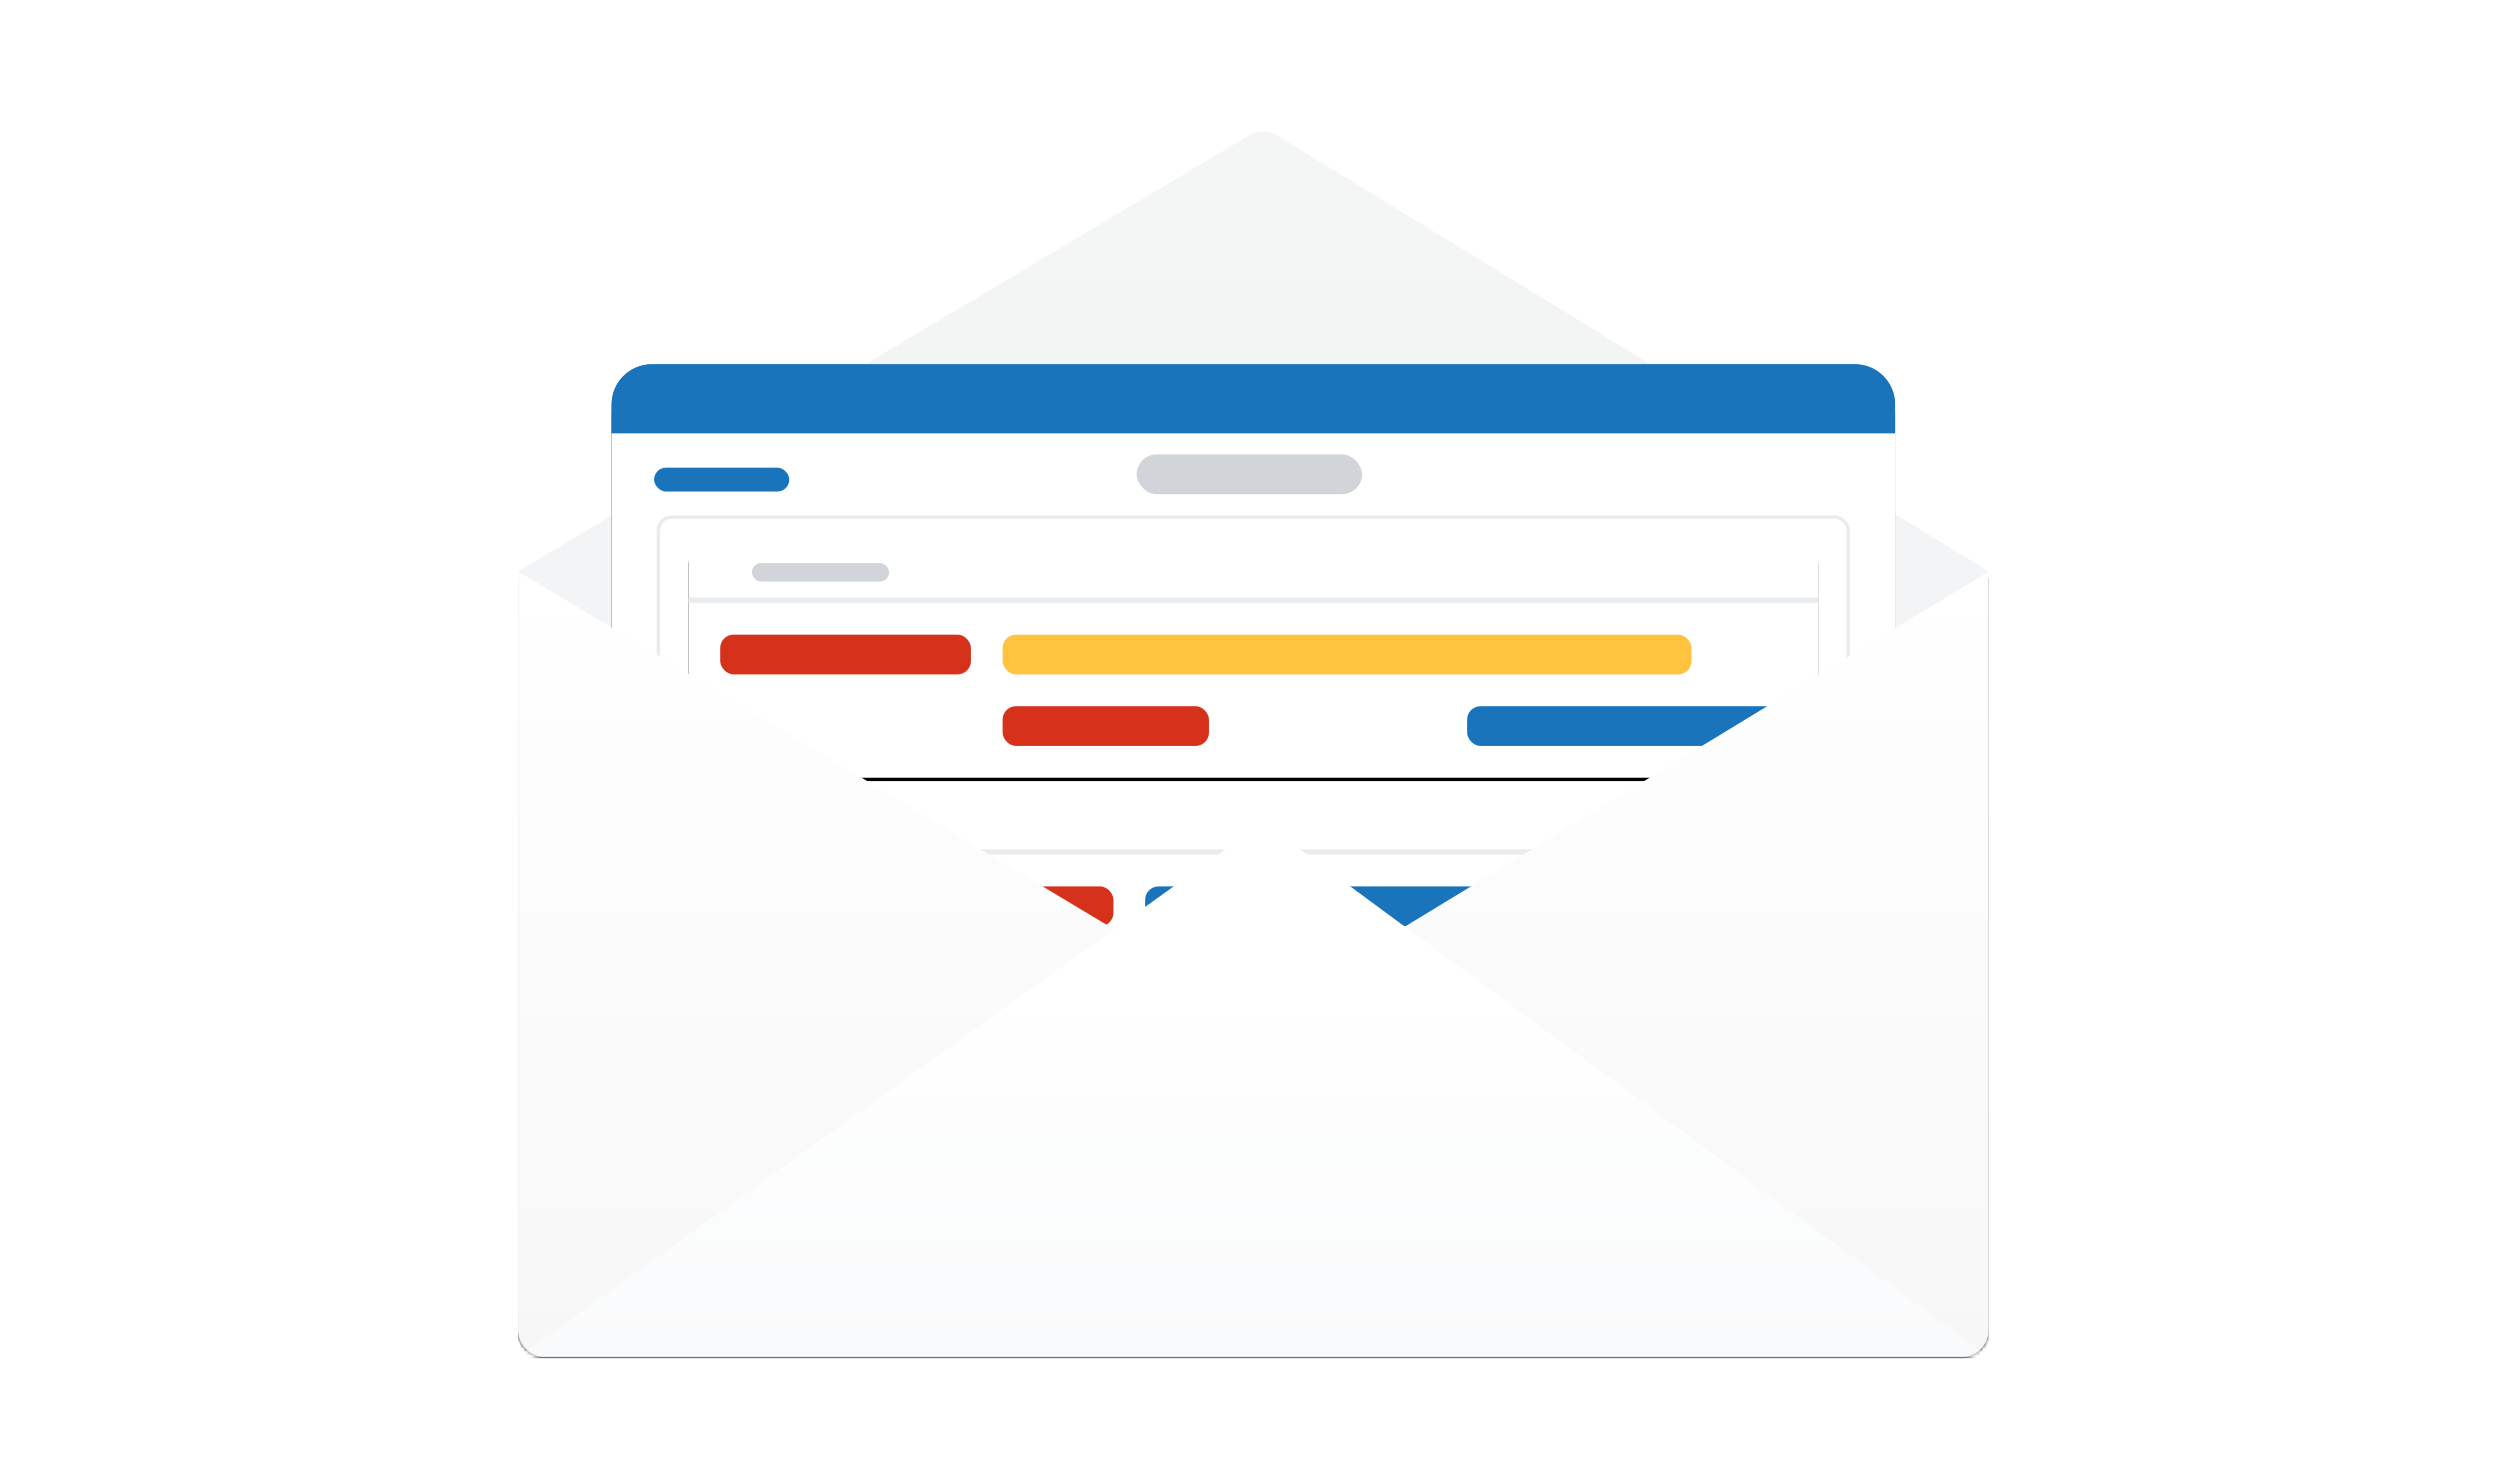 <?xml version="1.0" encoding="UTF-8"?> <svg xmlns="http://www.w3.org/2000/svg" xmlns:xlink="http://www.w3.org/1999/xlink" width="748px" height="440px" viewBox="0 0 748 440"><!-- Generator: Sketch 61 (89581) - https://sketch.com --><title>Value Prop/Share your roadmap</title><desc>Created with Sketch.</desc><defs><filter x="-3.1%" y="-3.7%" width="106.1%" height="107.3%" id="filter-1"><feOffset dx="1" dy="2" in="SourceAlpha" result="shadowOffsetOuter1"></feOffset><feGaussianBlur stdDeviation="2.5" in="shadowOffsetOuter1" result="shadowBlurOuter1"></feGaussianBlur><feColorMatrix values="0 0 0 0 0.156 0 0 0 0 0.16 0 0 0 0 0.162 0 0 0 0.2 0" type="matrix" in="shadowBlurOuter1" result="shadowMatrixOuter1"></feColorMatrix><feMerge><feMergeNode in="shadowMatrixOuter1"></feMergeNode><feMergeNode in="SourceGraphic"></feMergeNode></feMerge></filter><path d="M0,132.955 L0,0 L222.933,0 L440,0 L440,0 L440,132.955 L440,360 C440,364.418 436.418,368 432,368 L8,368 C3.582,368 3.19348364e-14,364.418 0,360 L0,132.955 L0,132.955 Z" id="path-2"></path><linearGradient x1="50%" y1="0%" x2="50%" y2="100%" id="linearGradient-4"><stop stop-color="#F4F5F5" offset="0%"></stop><stop stop-color="#F0F3F5" offset="100%"></stop></linearGradient><rect id="path-5" x="0" y="0" width="384" height="226" rx="14"></rect><filter x="-1.3%" y="-1.8%" width="102.6%" height="104.4%" id="filter-6"><feOffset dx="0" dy="1" in="SourceAlpha" result="shadowOffsetOuter1"></feOffset><feGaussianBlur stdDeviation="1.5" in="shadowOffsetOuter1" result="shadowBlurOuter1"></feGaussianBlur><feColorMatrix values="0 0 0 0 0.156 0 0 0 0 0.16 0 0 0 0 0.162 0 0 0 0.2 0" type="matrix" in="shadowBlurOuter1"></feColorMatrix></filter><rect id="path-7" x="0" y="0" width="357.025" height="168.112" rx="4"></rect><rect id="path-9" x="0" y="0" width="337.983" height="68.989" rx="4"></rect><filter x="-1.5%" y="-5.8%" width="103.0%" height="114.5%" id="filter-10"><feOffset dx="0" dy="1" in="SourceAlpha" result="shadowOffsetOuter1"></feOffset><feGaussianBlur stdDeviation="1.5" in="shadowOffsetOuter1" result="shadowBlurOuter1"></feGaussianBlur><feColorMatrix values="0 0 0 0 0.156 0 0 0 0 0.16 0 0 0 0 0.162 0 0 0 0.05 0" type="matrix" in="shadowBlurOuter1"></feColorMatrix></filter><rect id="path-11" x="0" y="0" width="337.983" height="68.989" rx="4"></rect><filter x="-1.5%" y="-5.8%" width="103.0%" height="114.5%" id="filter-12"><feOffset dx="0" dy="1" in="SourceAlpha" result="shadowOffsetOuter1"></feOffset><feGaussianBlur stdDeviation="1.5" in="shadowOffsetOuter1" result="shadowBlurOuter1"></feGaussianBlur><feColorMatrix values="0 0 0 0 0.156 0 0 0 0 0.16 0 0 0 0 0.162 0 0 0 0.05 0" type="matrix" in="shadowBlurOuter1"></feColorMatrix></filter><linearGradient x1="50%" y1="0%" x2="50%" y2="100%" id="linearGradient-13"><stop stop-color="#FFFFFF" offset="0%"></stop><stop stop-color="#F7F7F7" offset="100%"></stop></linearGradient><path d="M0,133 L221.457,265.929 L440,133 L440,360 C440,364.418 436.418,368 432,368 L8,368 C3.582,368 5.41083001e-16,364.418 0,360 L0,133 L0,133 Z" id="path-14"></path><filter x="-1.6%" y="-2.1%" width="103.2%" height="106.0%" id="filter-15"><feOffset dx="0" dy="2" in="SourceAlpha" result="shadowOffsetOuter1"></feOffset><feGaussianBlur stdDeviation="2" in="shadowOffsetOuter1" result="shadowBlurOuter1"></feGaussianBlur><feColorMatrix values="0 0 0 0 0 0 0 0 0 0 0 0 0 0 0 0 0 0 0.5 0" type="matrix" in="shadowBlurOuter1"></feColorMatrix></filter><linearGradient x1="50%" y1="29.849%" x2="50%" y2="100%" id="linearGradient-16"><stop stop-color="#FFFFFF" offset="0%"></stop><stop stop-color="#F9FAFB" offset="100%"></stop></linearGradient><path d="M0,368 L40.949,338.611 L218.206,211.393 C221.024,209.37 224.825,209.394 227.617,211.453 L440,368 L440,368 L0,368 Z" id="path-17"></path><filter x="-1.6%" y="-1.9%" width="103.2%" height="107.6%" id="filter-18"><feOffset dx="0" dy="2" in="SourceAlpha" result="shadowOffsetOuter1"></feOffset><feGaussianBlur stdDeviation="2" in="shadowOffsetOuter1" result="shadowBlurOuter1"></feGaussianBlur><feColorMatrix values="0 0 0 0 0 0 0 0 0 0 0 0 0 0 0 0 0 0 0.5 0" type="matrix" in="shadowBlurOuter1"></feColorMatrix></filter></defs><g id="Value-Prop/Share-your-roadmap" stroke="none" stroke-width="1" fill="none" fill-rule="evenodd"><g id="Group-2" transform="translate(154, 36)"><circle id="Oval" fill="#D1D5D9" cx="29" cy="188" r="4"></circle><g id="Group" filter="url(#filter-1)"><mask id="mask-3" fill="white"><use xlink:href="#path-2"></use></mask><g id="Path-13"></g><path d="M0,132.955 L40.949,108.534 L218.78,2.477 C221.334,0.954 224.521,0.973 227.057,2.526 L440,132.955 L440,132.955 L440,360 C440,364.418 436.418,368 432,368 L8,368 C3.582,368 3.19348364e-14,364.418 0,360 L0,132.955 L0,132.955 Z" id="Path-13" fill="url(#linearGradient-4)" mask="url(#mask-3)"></path><g id="Vlue-Prop/Roadmap/Timeline" mask="url(#mask-3)"><g transform="translate(28, 71)"><g id="Mask" fill="none"><use fill="black" fill-opacity="1" filter="url(#filter-6)" xlink:href="#path-5"></use><use fill="#FFFFFF" fill-rule="evenodd" xlink:href="#path-5"></use></g><rect id="Rectangle" fill="#1974BB" fill-rule="evenodd" x="12.694" y="30.926" width="40.463" height="7.137" rx="3.568"></rect><rect id="Rectangle-Copy" fill="#D1D5D9" fill-rule="evenodd" x="157.091" y="26.961" width="67.438" height="11.895" rx="5.947"></rect><path d="M12,0 L372,0 C378.627,5.58920087e-16 384,5.373 384,12 L384,20.618 L384,20.618 L0,20.618 L0,12 C-8.11624501e-16,5.373 5.373,2.99379359e-15 12,0 Z" id="Rectangle" fill="#1974BB" fill-rule="evenodd"></path><path d="M12,0 L372,0 C378.627,5.58920087e-16 384,5.373 384,12 L384,20.618 L384,20.618 L0,20.618 L0,12 C-8.11624501e-16,5.373 5.373,2.99379359e-15 12,0 Z" id="Rectangle" fill="#1974BB" fill-rule="evenodd"></path><g id="Rectangle-Copy-3" stroke-width="1" fill="none" fill-rule="evenodd" transform="translate(13.488, 45.2)"><g id="Group-2"><mask id="mask-8" fill="white"><use xlink:href="#path-7"></use></mask><rect stroke="#E8ECEE" x="0.5" y="0.5" width="356.025" height="167.112" rx="4"></rect><g id="Stacked-Group" mask="url(#mask-8)"><g transform="translate(9.521, 9.516)" id="Group"><g><g id="Group-3"><g id="Rectangle"><use fill="black" fill-opacity="1" filter="url(#filter-10)" xlink:href="#path-9"></use><use fill="#FFFFFF" fill-rule="evenodd" xlink:href="#path-9"></use></g><rect id="Rectangle" fill="#D1D5D9" x="18.952" y="4.758" width="41.063" height="5.551" rx="2.775"></rect><rect id="Rectangle-Copy-4" fill="#D6311A" x="9.476" y="26.168" width="75.02" height="11.895" rx="4"></rect><rect id="Rectangle-Copy-8" fill="#D6311A" x="93.972" y="47.579" width="61.74" height="11.895" rx="4"></rect><rect id="Rectangle-Copy-9" fill="#1974BB" x="232.956" y="47.579" width="95.551" height="11.895" rx="4"></rect><rect id="Rectangle-Copy-6" fill="#FFC33D" x="93.972" y="26.168" width="206.107" height="11.895" rx="4"></rect><rect id="Rectangle" fill="#E8ECEE" x="6.73322524e-14" y="15.067" width="337.983" height="1.586"></rect></g></g></g></g><g id="Stacked-Group" mask="url(#mask-8)"><g transform="translate(9.521, 84.849)" id="Group"><g><g id="Group-3"><g id="Rectangle"><use fill="black" fill-opacity="1" filter="url(#filter-12)" xlink:href="#path-11"></use><use fill="#FFFFFF" fill-rule="evenodd" xlink:href="#path-11"></use></g><rect id="Rectangle" fill="#D1D5D9" x="18.952" y="4.758" width="41.063" height="5.551" rx="2.775"></rect><rect id="Rectangle-Copy-4" fill="#D6311A" x="9.476" y="26.168" width="117.662" height="11.895" rx="4"></rect><rect id="Rectangle-Copy-8" fill="#D6311A" x="26.849" y="47.579" width="61.595" height="11.895" rx="4"></rect><rect id="Rectangle-Copy-9" fill="#FFC33D" x="97.92" y="47.579" width="230.587" height="11.895" rx="4"></rect><rect id="Rectangle-Copy-6" fill="#1974BB" x="136.615" y="26.168" width="101.869" height="11.895" rx="4"></rect><rect id="Rectangle-Copy-6" fill="#D6311A" x="247.96" y="26.168" width="67.913" height="11.895" rx="4"></rect><rect id="Rectangle" fill="#E8ECEE" x="6.73322524e-14" y="15.067" width="337.983" height="1.586"></rect></g></g></g></g></g></g></g></g><g id="Rectangle" mask="url(#mask-3)"><use fill="black" fill-opacity="1" filter="url(#filter-15)" xlink:href="#path-14"></use><use fill="url(#linearGradient-13)" fill-rule="evenodd" xlink:href="#path-14"></use></g><g id="Path-13" mask="url(#mask-3)"><use fill="black" fill-opacity="1" filter="url(#filter-18)" xlink:href="#path-17"></use><use fill="url(#linearGradient-16)" fill-rule="evenodd" xlink:href="#path-17"></use></g></g></g></g></svg> 